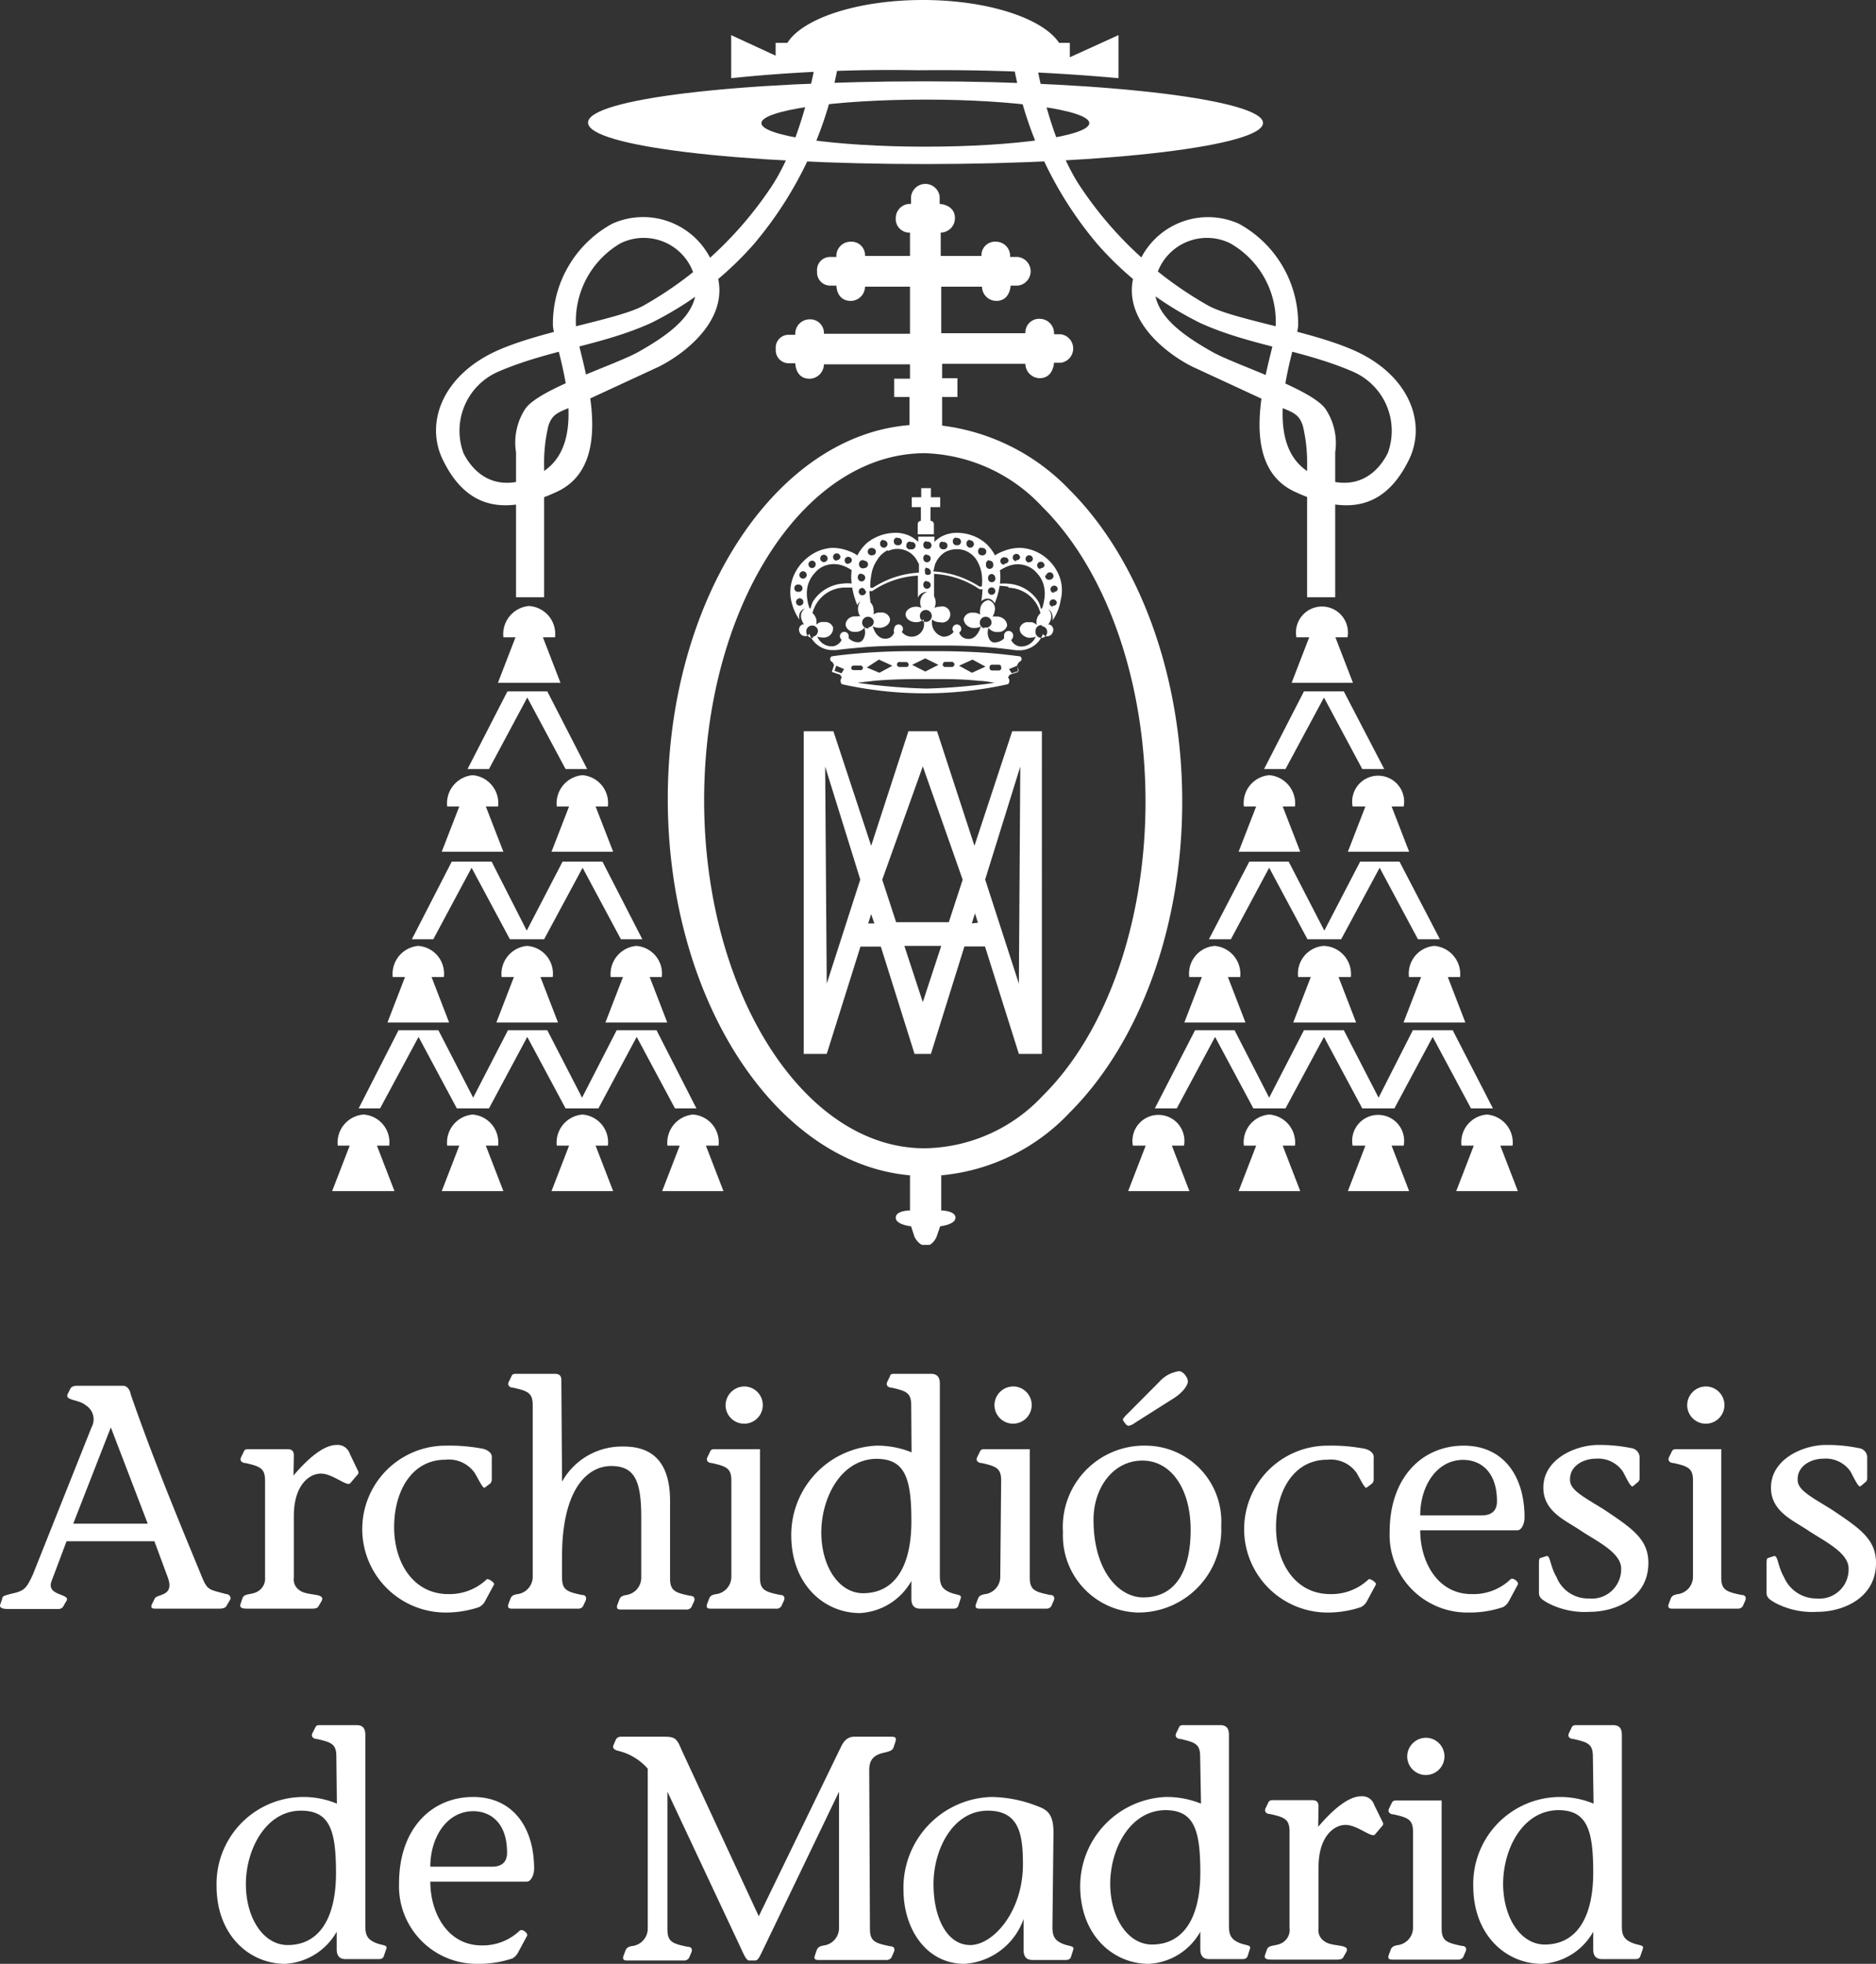 <svg xmlns="http://www.w3.org/2000/svg" xmlns:xlink="http://www.w3.org/1999/xlink" viewBox="0 0 106.81 111.8"><rect x="0" y="0" width="106.81" height="111.8" fill="#333333" stroke="none"/><defs><style>.cls-1{fill:#fff;}</style><symbol id="Escudo_monocromo_-_Blanco" data-name="Escudo monocromo - Blanco" viewBox="0 0 67.58 70.87"><g id="Layer_2" data-name="Layer 2"><path class="cls-1" d="M13,38.87l-1-2.59h.69A1.59,1.59,0,0,0,11.2,34.5a1.61,1.61,0,0,0-1.45,1.78h.69l-1,2.59Z"></path><path class="cls-1" d="M9.75,48.49l-1-2.58h.7A1.6,1.6,0,0,0,8,44.13a1.61,1.61,0,0,0-1.45,1.78h.69l-1,2.58Z"></path><path class="cls-1" d="M16,48.49l-1-2.58h.7a1.59,1.59,0,0,0-1.45-1.78,1.61,1.61,0,0,0-1.46,1.78h.7l-1,2.58Z"></path><path class="cls-1" d="M6.66,58.21l-1-2.59h.7a1.58,1.58,0,0,0-1.45-1.77,1.6,1.6,0,0,0-1.46,1.77h.7l-1,2.59Z"></path><path class="cls-1" d="M12.86,58.21l-1-2.59h.7a1.58,1.58,0,0,0-1.46-1.77,1.6,1.6,0,0,0-1.45,1.77h.7l-1,2.59Z"></path><path class="cls-1" d="M19.08,58.21l-1-2.59h.69a1.58,1.58,0,0,0-1.45-1.77,1.61,1.61,0,0,0-1.46,1.77h.7l-1,2.59Z"></path><path class="cls-1" d="M3.55,67.81l-1-2.59h.7a1.58,1.58,0,0,0-1.46-1.77A1.6,1.6,0,0,0,.32,65.22H1L0,67.81Z"></path><path class="cls-1" d="M9.75,67.81l-1-2.59h.7A1.59,1.59,0,0,0,8,63.45a1.6,1.6,0,0,0-1.45,1.77h.69l-1,2.59Z"></path><path class="cls-1" d="M16,67.81l-1-2.59h.7a1.58,1.58,0,0,0-1.45-1.77,1.6,1.6,0,0,0-1.46,1.77h.7l-1,2.59Z"></path><path class="cls-1" d="M22.28,67.81l-1-2.59H22a1.58,1.58,0,0,0-1.45-1.77,1.61,1.61,0,0,0-1.46,1.77h.7l-1,2.59Z"></path><polygon class="cls-1" points="18.47 58.65 17.54 58.65 17.14 58.65 16.2 58.65 14.23 62.49 12.25 58.65 11.32 58.65 10.94 58.65 10.01 58.65 8.03 62.49 6.05 58.65 5.12 58.65 4.71 58.65 3.78 58.65 1.51 63.1 2.73 63.1 4.92 59.03 7.1 63.1 7.71 63.1 8.32 63.1 8.93 63.1 11.11 59.03 13.29 63.1 13.91 63.1 14.55 63.1 15.16 63.1 17.34 59.03 19.52 63.1 20.74 63.1 18.47 58.65"></polygon><polygon class="cls-1" points="15.39 49.05 14.46 49.05 14.05 49.05 13.12 49.05 11.08 52.98 9.08 49.05 8.15 49.05 7.74 49.05 6.81 49.05 4.54 53.47 5.76 53.47 7.94 49.4 10.12 53.47 10.82 53.47 11.35 53.47 12.07 53.47 14.26 49.4 16.44 53.47 17.66 53.47 15.39 49.05"></polygon><polygon class="cls-1" points="14.52 43.78 12.25 39.36 11.32 39.36 10.91 39.36 9.98 39.36 7.71 43.78 8.93 43.78 11.11 39.71 13.29 43.78 14.52 43.78"></polygon><path class="cls-1" d="M24,13.91a19,19,0,0,1-5.85,4.48c-2.82,1.28-5.76,1.51-8.67,2.76a3.67,3.67,0,0,0-2,4.65c.35.7,1.54,2.53,4.21,1.23,3.38-1.66.88-7.51.88-8.53a6.48,6.48,0,0,1,3.37-5.76A4.29,4.29,0,0,1,21.67,15c1.43,2.88-1.54,5.12-3.08,5.88l-4.45,2.06c-1.14.53-1.57.5-1.83,1.31a9.13,9.13,0,0,0-.24,2.33V34h-1.6V25.75A3.51,3.51,0,0,1,11,23.27c.81-1.16,5.23-2.53,6.48-3.26,2.1-1.19,4-2.64,2.94-4.82a3,3,0,0,0-4-1.34A5.13,5.13,0,0,0,14,19.4c.47,2.07,2.07,7.07-1.19,8.59s-5.27.75-6.52-1.84c-1-2.09,0-4.74,3-6.14,2.5-1.16,6.81-1.77,8.38-2.58a21.31,21.31,0,0,0,7.21-6.61c1.89-2.7,2.62-7.18,2.62-7.18l1.43-.7A21.67,21.67,0,0,1,24,13.91Z"></path><path class="cls-1" d="M11.9,18.47"></path><path class="cls-1" d="M54.63,38.87l1-2.59h-.73a1.48,1.48,0,1,1,2.91,0h-.69l1,2.59Z"></path><path class="cls-1" d="M57.83,48.49l1-2.58h-.73a1.48,1.48,0,1,1,2.91,0h-.69l1,2.58Z"></path><path class="cls-1" d="M51.61,48.49l1-2.58h-.7a1.59,1.59,0,0,1,1.45-1.78,1.61,1.61,0,0,1,1.46,1.78h-.7l1,2.58Z"></path><path class="cls-1" d="M61,58.21l1-2.59h-.69a1.58,1.58,0,0,1,1.45-1.77,1.61,1.61,0,0,1,1.46,1.77h-.7l1,2.59Z"></path><path class="cls-1" d="M54.72,58.21l1-2.59H55a1.58,1.58,0,0,1,1.46-1.77A1.6,1.6,0,0,1,58,55.62h-.7l1,2.59Z"></path><path class="cls-1" d="M48.52,58.21l1-2.59h-.72a1.58,1.58,0,0,1,1.45-1.77,1.6,1.6,0,0,1,1.45,1.77H51l1,2.59Z"></path><path class="cls-1" d="M64,67.81l1-2.59h-.7a1.58,1.58,0,0,1,1.45-1.77,1.6,1.6,0,0,1,1.46,1.77h-.7l1,2.59Z"></path><path class="cls-1" d="M57.83,67.81l1-2.59h-.73a1.48,1.48,0,1,1,2.91,0h-.69l1,2.59Z"></path><path class="cls-1" d="M51.61,67.81l1-2.59h-.7a1.58,1.58,0,0,1,1.45-1.77,1.6,1.6,0,0,1,1.46,1.77h-.7l1,2.59Z"></path><path class="cls-1" d="M45.32,67.81l1-2.59h-.73a1.48,1.48,0,1,1,2.91,0h-.69l1,2.59Z"></path><polygon class="cls-1" points="49.13 58.65 50.07 58.65 50.44 58.65 51.38 58.65 53.35 62.49 55.33 58.65 56.26 58.65 56.67 58.65 57.6 58.65 59.58 62.49 61.53 58.65 62.46 58.65 62.87 58.65 63.8 58.65 66.09 63.1 64.84 63.1 62.66 59.03 60.48 63.1 59.87 63.1 59.26 63.1 58.65 63.1 56.47 59.03 54.28 63.1 53.67 63.1 53.06 63.1 52.45 63.1 50.27 59.03 48.09 63.1 46.84 63.1 49.13 58.65"></polygon><polygon class="cls-1" points="52.22 49.05 53.15 49.05 53.53 49.05 54.46 49.05 56.49 52.98 58.53 49.05 59.46 49.05 59.84 49.05 60.77 49.05 63.07 53.47 61.82 53.47 59.64 49.4 57.45 53.47 56.76 53.47 56.23 53.47 55.53 53.47 53.35 49.4 51.17 53.47 49.92 53.47 52.22 49.05"></polygon><polygon class="cls-1" points="53.06 43.78 55.33 39.36 56.26 39.36 56.67 39.36 57.6 39.36 59.9 43.78 58.65 43.78 56.47 39.71 54.28 43.78 53.06 43.78"></polygon><path class="cls-1" d="M43.58,13.91a19,19,0,0,0,5.85,4.48c2.82,1.28,5.76,1.51,8.67,2.76a3.67,3.67,0,0,1,2,4.65c-.35.7-1.54,2.53-4.22,1.23C52.51,25.37,55,19.52,55,18.5a6.48,6.48,0,0,0-3.37-5.76A4.29,4.29,0,0,0,45.91,15c-1.43,2.88,1.54,5.12,3.08,5.88l4.45,2.06c1.14.53,1.57.5,1.83,1.31a9.13,9.13,0,0,1,.24,2.33V34h1.6V25.75a3.51,3.51,0,0,0-.56-2.48c-.84-1.16-5.23-2.53-6.48-3.26-2.1-1.19-4-2.64-2.94-4.82a3,3,0,0,1,4-1.34,5.13,5.13,0,0,1,2.48,5.55c-.47,2.07-2.07,7.07,1.19,8.59s5.26.75,6.52-1.84c1-2.09,0-4.74-3-6.14-2.5-1.16-6.81-1.77-8.38-2.58a21.31,21.31,0,0,1-7.21-6.61c-1.9-2.7-2.62-7.18-2.62-7.18l-1.43-.7A21.57,21.57,0,0,0,43.58,13.91Z"></path><path class="cls-1" d="M55.68,18.47"></path><path class="cls-1" d="M33.77,4.63c-10.61,0-19.2,1-19.2,2.35s8.62,2.36,19.2,2.36S53,8.29,53,7,44.36,4.63,33.77,4.63Zm0,3.72c-5.14,0-9.33-.61-9.33-1.34s4.19-1.34,9.33-1.34,9.34.61,9.34,1.34S38.92,8.35,33.77,8.35Z"></path><path class="cls-1" d="M44.77,4.45V2L42,3.26V2.44h-.61C40.47,1.05,37.35,0,33.63,0s-6.84,1.05-7.71,2.44h-.67v.73L22.72,2V4.45A87.92,87.92,0,0,1,33.37,4,112.22,112.22,0,0,1,44.77,4.45Z"></path><path class="cls-1" d="M42,63.33c4-4,6.4-10.59,6.4-17.69S46,31.91,42,27.9a12.09,12.09,0,0,0-7.27-3.67V22.6h.87V21.53h-.87v-.82h4.74a.83.83,0,0,0,.81.82c.79,0,.82-.88.82-.88h.4a.82.82,0,0,0,0-1.62h-.4a.82.82,0,0,0-.82-.88.78.78,0,0,0-.81.82H34.68V16.32H37a.82.82,0,0,0,.82.81c.78,0,.81-.87.81-.87h.41a.82.82,0,0,0,0-1.63h-.44a.81.81,0,0,0-.81-.87.77.77,0,0,0-.82.81H34.65V13.24a.82.82,0,0,0,.81-.82c0-.78-.87-.81-.87-.81V11.2a.82.82,0,0,0-1.63,0v.41a.81.81,0,0,0-.87.81.77.77,0,0,0,.81.82v1.33H30.34a.77.77,0,0,0-.81-.81.81.81,0,0,0-.82.87h-.4a.74.74,0,0,0-.7.82.75.75,0,0,0,.7.81h.4s0,.87.82.87a.82.82,0,0,0,.81-.81H32.9V19H28a.78.78,0,0,0-.82-.82.82.82,0,0,0-.81.88h-.41a.73.73,0,0,0-.7.81.74.74,0,0,0,.7.81h.41s0,.88.81.88a.83.83,0,0,0,.82-.82H32.9v.82H32V22.6h.87v1.6c-7.68.61-13.79,10-13.76,21.36S25.25,66.24,32.9,66.91v2s-.81,0-.81.41.87.49.87.49l.2.61s.24.5.64.5.61-.5.61-.5l.21-.61s.87-.09.87-.49-.81-.41-.81-.41v-2A11.46,11.46,0,0,0,42,63.33ZM33.72,25.8a9.52,9.52,0,0,1,6.72,3.06c3.69,3.66,5.87,10,5.87,16.78s-2.18,13.1-5.84,16.73a9.37,9.37,0,0,1-6.75,3c-6.9,0-12.54-8.93-12.54-19.81S26.76,25.83,33.72,25.8Z"></path><path class="cls-1" d="M38.72,41.63l-2.15,6.52-2.13-6.52H32.81l-2.12,6.52-2.15-6.52H26.85V60h1.31l1.92-6.11h1.16L33.16,60h.93L36,53.88h1.17L39.1,60h1.31V41.63Zm-5.09,2Zm0,0,2.27,6.45-.79,2.42h-3l-.79-2.42ZM28.16,56l-.09-12.36,2,6.43Zm2.36-3.43.17-.53.18.53Zm3.11,4.48-1.05-3.2h2.1Zm2.79-4.48L36.6,52l.17.53Zm.76-2.5,2-6.43L39.1,56Z"></path><path class="cls-1" d="M34.62,28.87v-.56h-.53v-.52h-.55v.52H33v.56h.52v.78a.19.19,0,0,0-.18.19v.58h.92v-.58a.19.19,0,0,0-.19-.19v-.78Z"></path><path class="cls-1" d="M39.19,37.37s-1-.14-2-.21-2.06-.09-2.59-.09H33q-1.29,0-2.58.09h0c-.63.05-1.35.11-2,.21-.09.13-.1.24.07.33l.09.16-.13.39.47.16.1.16a.29.29,0,0,0,0,.38v0a21.77,21.77,0,0,0,9.46,0v0a.27.27,0,0,0,0-.38l.1-.16.48-.16L39,37.86l.1-.16C39.3,37.6,39.28,37.49,39.19,37.37Zm-2.73.18.74.4-.77.35-.74-.4Zm-1.69.27a.14.14,0,0,1,.14-.14h.39a.15.15,0,0,1,.13.15v0a.15.15,0,0,1-.15.14l-.38,0a.14.14,0,0,1-.14-.14Zm-1-.34.75.37-.75.38-.75-.38Zm-1.48.21h.39a.14.14,0,0,1,.14.14v0a.12.12,0,0,1-.13.14l-.39,0a.14.14,0,0,1-.14-.14v0A.14.14,0,0,1,32.34,37.69Zm-1.16-.14.77.35-.74.4L30.44,38ZM29,38.33l-.4-.14.1-.29.45.19Zm.56-.29v0a.13.13,0,0,1,.13-.15l.38,0a.14.14,0,0,1,.15.13V38a.13.13,0,0,1-.13.15l-.38,0A.14.14,0,0,1,29.55,38Zm8.18.83a33.73,33.73,0,0,1-3.91.33,34,34,0,0,1-3.93-.33,0,0,0,0,1,0,0l.94-.11c.75-.07,1.51-.09,2.26-.1h1.45c.46,0,1.41,0,2.27.1.32,0,.65.07.93.12C37.75,38.84,37.75,38.87,37.73,38.87Zm.36-.83a.14.14,0,0,1-.15.13l-.39,0a.14.14,0,0,1-.13-.15v-.05a.14.14,0,0,1,.15-.13l.38,0a.13.13,0,0,1,.13.15Zm1,.15-.41.14-.15-.24L39,37.9Z"></path><polygon class="cls-1" points="40.24 35.82 40.24 35.82 40.24 35.83 40.24 35.82"></polygon><path class="cls-1" d="M41.39,32.77a2.55,2.55,0,0,0-.73-1,2.47,2.47,0,0,0-1.45-.58,2.52,2.52,0,0,0-1,.19,1.93,1.93,0,0,0-.47.24,2.47,2.47,0,0,0-.55-.71,2.51,2.51,0,0,0-1.45-.57,1.92,1.92,0,0,0-1,.18,1.87,1.87,0,0,0-.45.33v-.3h-.92v.3a2.15,2.15,0,0,0-.46-.33,1.88,1.88,0,0,0-1-.18,2.58,2.58,0,0,0-1.46.57,2.66,2.66,0,0,0-.55.71,1.64,1.64,0,0,0-.46-.24,2.52,2.52,0,0,0-1-.19A2.44,2.44,0,0,0,27,31.8a2.55,2.55,0,0,0-.73,1,2.36,2.36,0,0,0-.15,1.3,3.06,3.06,0,0,0,.37,1l.12.18a.76.76,0,0,1,0-.34.51.51,0,0,1,.33-.31h.11l.13,0a2.58,2.58,0,0,1-.12-.48,1.93,1.93,0,0,1,0-.72,1.67,1.67,0,0,1,.41-.8,1.37,1.37,0,0,1,.66-.45,1.51,1.51,0,0,1,.88,0,2.13,2.13,0,0,1,.57.28,2.75,2.75,0,0,0,0,.76v0a2.42,2.42,0,0,0-.47,0,2.23,2.23,0,0,0-1.72,1,1.57,1.57,0,0,0-.15.43.33.33,0,0,0-.19-.06H27a.54.54,0,0,0-.27.68.82.82,0,0,0,.14.28h0a.15.15,0,0,0-.09,0,.32.32,0,0,0-.17.43.34.34,0,0,0,.42.22.33.33,0,0,0,.14-.12,1.41,1.41,0,0,0,1.25.93h.21l.07,0c.56-.08,1.19-.13,1.75-.18.85-.06,1.7-.07,2.55-.08h1.63c.51,0,1.59,0,2.56.08.72.05,1.45.15,1.77.19h.25a1.43,1.43,0,0,0,1.26-.93.33.33,0,0,0,.14.12.34.34,0,0,0,.42-.22.32.32,0,0,0-.17-.43.16.16,0,0,0-.1,0h0a.69.69,0,0,0,.15-.28.54.54,0,0,0-.27-.68h-.09a.36.36,0,0,0-.2.06,1.3,1.3,0,0,0-.15-.43,2.19,2.19,0,0,0-1.71-1,2.42,2.42,0,0,0-.47,0v0a2.87,2.87,0,0,0,0-.76,2.41,2.41,0,0,1,.58-.28,1.48,1.48,0,0,1,.87,0,1.41,1.41,0,0,1,.67.45,1.59,1.59,0,0,1,.4.8,1.92,1.92,0,0,1,0,.72,2.58,2.58,0,0,1-.12.48l.13,0h.11A.47.47,0,0,1,41,35a.64.64,0,0,1,0,.34l.12-.18a2.74,2.74,0,0,0,.36-1A2.23,2.23,0,0,0,41.39,32.77Zm-14.82.51a.21.21,0,0,1,.21.21.2.2,0,0,1-.21.2.21.21,0,1,1,0-.41Zm.05,1.2a.21.21,0,0,1-.21-.21.22.22,0,0,1,.21-.21.21.21,0,0,1,.21.21A.21.21,0,0,1,26.62,34.48Zm.19-1.54a.21.21,0,0,1-.21-.21.22.22,0,0,1,.21-.21.21.21,0,0,1,.21.21A.21.21,0,0,1,26.81,32.94Zm.52-.6a.21.21,0,0,1-.21-.21.21.21,0,0,1,.21-.21.2.2,0,0,1,.2.21A.21.21,0,0,1,27.33,32.34ZM28,32a.21.21,0,0,1-.21-.21.21.21,0,0,1,.21-.21.22.22,0,0,1,.21.21A.21.21,0,0,1,28,32Zm.73-.08a.21.21,0,0,1-.21-.21.21.21,0,0,1,.21-.21.22.22,0,0,1,.21.21A.21.21,0,0,1,28.72,31.89Zm.66.19a.21.21,0,0,1-.21-.21.2.2,0,0,1,.21-.2.2.2,0,0,1,.2.2A.2.2,0,0,1,29.38,32.08Zm8.37.78a.21.21,0,1,1-.41,0,.2.2,0,0,1,.2-.21A.21.21,0,0,1,37.75,32.86Zm0,.76a.21.21,0,0,1-.42,0,.21.21,0,0,1,.42,0Zm-.32-1.73a.2.2,0,0,1,.2.21.21.21,0,1,1-.41,0A.21.21,0,0,1,37.39,31.89Zm-.45-.72a.21.21,0,1,1,0,.41.2.2,0,0,1-.21-.2A.21.21,0,0,1,36.94,31.17Zm-.66-.44a.22.22,0,0,1,.21.21.21.21,0,0,1-.21.21.21.21,0,0,1-.21-.21A.21.21,0,0,1,36.28,30.73Zm-.78-.13a.21.21,0,1,1,0,.41.2.2,0,0,1-.21-.2A.21.21,0,0,1,35.5,30.6Zm-.77.23a.21.21,0,1,1,0,.41.21.21,0,0,1-.21-.21A.2.2,0,0,1,34.73,30.83Zm-.45,1.25a.91.91,0,0,0,.07-.14,1.47,1.47,0,0,1,.5-.54A1.45,1.45,0,0,1,36,31.33a1.4,1.4,0,0,1,.66.5,2.15,2.15,0,0,1,.33.89,3.14,3.14,0,0,1,0,.67l-.14,0a5.35,5.35,0,0,0-2.62-.86Zm-.46-1.27a.21.21,0,1,1,0,.41.21.21,0,0,1-.21-.21A.2.2,0,0,1,33.82,30.81Zm0,.75a.21.21,0,0,1,.21.21.22.22,0,0,1-.21.21.21.21,0,0,1-.21-.21A.21.21,0,0,1,33.82,31.56Zm0,.75a.22.22,0,0,1,.21.21,0,0,0,0,1,0,0h0a.18.18,0,0,1,0,.1h0a.19.19,0,0,1-.16.08.18.18,0,0,1-.16-.08h0a.19.19,0,0,1,0-.1v0A.21.21,0,0,1,33.82,32.31Zm0,.76a.21.21,0,0,1,.21.21.22.22,0,0,1-.21.21.21.21,0,0,1-.21-.21A.21.21,0,0,1,33.82,33.07Zm-.91-2.24a.21.21,0,1,1,0,.41A.21.21,0,0,1,32.7,31,.2.2,0,0,1,32.91,30.83Zm-.77-.23a.21.21,0,1,1,0,.41.2.2,0,0,1-.21-.2A.21.21,0,0,1,32.14,30.6Zm-.78.13a.22.22,0,0,1,.21.21.21.21,0,0,1-.21.21.21.21,0,0,1-.21-.21A.21.21,0,0,1,31.36,30.73Zm.26.6a1.26,1.26,0,0,1,1.66.61l.08.14v.49a5.31,5.31,0,0,0-2.62.86l-.15,0a3,3,0,0,1,.05-.67,2,2,0,0,1,.33-.89A1.42,1.42,0,0,1,31.62,31.33Zm-.92-.16a.21.21,0,0,1,.21.21.2.2,0,0,1-.21.2.21.21,0,1,1,0-.41Zm-.45.72a.21.21,0,0,1,.21.21.21.21,0,0,1-.21.21A.22.22,0,0,1,30,32.1.21.21,0,0,1,30.25,31.89Zm-.16.76a.21.21,0,0,1,.21.21.21.21,0,0,1-.21.21.22.22,0,0,1-.21-.21A.21.21,0,0,1,30.09,32.65Zm.26,1a.22.22,0,0,1-.21.21.21.21,0,0,1-.21-.21.21.21,0,0,1,.21-.21A.21.21,0,0,1,30.35,33.62Zm-3,2.63A.34.34,0,0,1,27,36a.33.33,0,0,1,.66-.11A.34.34,0,0,1,27.36,36.25Zm3.16-.54a.33.33,0,0,1-.38-.27.33.33,0,1,1,.66-.11A.32.32,0,0,1,30.52,35.71Zm6.59,0a.32.32,0,0,1-.27-.38.33.33,0,1,1,.66.11A.33.33,0,0,1,37.11,35.71Zm3.28-.12a.33.33,0,0,1,.28.38.34.34,0,0,1-.39.28.34.34,0,0,1-.27-.39A.32.32,0,0,1,40.39,35.59Zm-1.9-2.19a1.93,1.93,0,0,1,1.8,1.45.66.66,0,0,0-.21.34.7.7,0,0,0,0,.32.76.76,0,0,0-.28-.15l-.2,0a.47.47,0,0,0-.48.3c-.07.24.14.5.45.58a.63.63,0,0,0,.19,0,.53.53,0,0,0,.26-.06.89.89,0,0,1-.92.56.65.65,0,0,1-.48-.37.27.27,0,0,0,.11-.2.26.26,0,1,0-.51,0,.23.23,0,0,0,0,.11h0a.77.77,0,0,1-.61.23.36.36,0,0,1-.22-.16.79.79,0,0,1-.08-.59l0-.09a.67.67,0,0,0,.43.25h.12a.51.51,0,0,0,.53-.36c0-.24-.19-.47-.51-.52h-.12a.64.64,0,0,0-.2,0,.73.73,0,0,0,.12-.3.52.52,0,0,0-.35-.64h0a.56.56,0,0,0-.47.52.64.64,0,0,0,0,.31.72.72,0,0,0-.3-.11h-.12a.48.48,0,0,0-.52.35c0,.24.19.47.51.52h.12a.62.62,0,0,0,.34-.09v0c-.1.38-.36.74-.7.71a.53.53,0,0,1-.53-.36l0,0a.24.24,0,0,0,.12-.21.25.25,0,0,0-.5,0,.21.21,0,0,0,.07.17l0,0a.77.77,0,0,1-.59.28.83.83,0,0,1-.65-.89v-.1a.67.67,0,0,0,.45.16.46.46,0,1,0,0-.88.62.62,0,0,0-.31.07.78.78,0,0,0,.07-.31c0-.32-.2-.59-.44-.59s-.44.27-.44.59a.78.78,0,0,0,.07.31.64.64,0,0,0-.31-.07c-.32,0-.59.2-.59.44s.27.44.59.44a.62.62,0,0,0,.44-.16v.1a.71.71,0,0,1-1.25.61l0,0a.24.24,0,0,0,.07-.17.25.25,0,0,0-.5,0A.24.24,0,0,0,32,36l0,0a.51.51,0,0,1-.53.36c-.34,0-.59-.33-.69-.71v0a.68.68,0,0,0,.35.09h.12c.32-.05.55-.28.51-.52a.49.49,0,0,0-.52-.35h-.13a.68.68,0,0,0-.29.11.64.64,0,0,0,0-.31.56.56,0,0,0-.47-.52h-.06c-.24,0-.39.32-.34.64a.73.73,0,0,0,.12.3.69.69,0,0,0-.2,0h-.12c-.32,0-.55.28-.51.52a.5.5,0,0,0,.53.36h.12a.69.69,0,0,0,.43-.25l0,.09a.75.75,0,0,1-.09.59.33.33,0,0,1-.22.16.74.74,0,0,1-.6-.23h0a.43.43,0,0,0,0-.11.25.25,0,1,0-.5,0,.26.26,0,0,0,.1.2.65.65,0,0,1-.47.37.88.88,0,0,1-.92-.56.51.51,0,0,0,.25.06.69.69,0,0,0,.2,0,.53.53,0,0,0,.45-.58.48.48,0,0,0-.48-.3l-.2,0a.69.69,0,0,0-.28.15.7.7,0,0,0,0-.32.73.73,0,0,0-.21-.34,1.92,1.92,0,0,1,1.79-1.45l.47,0a4.56,4.56,0,0,0,.29,1h0a.46.46,0,0,1,.35-.27h.07a.53.53,0,0,1,.34.15,6.28,6.28,0,0,1-.07-.68l.16,0a5.08,5.08,0,0,1,2.6-.88v1.26a.53.53,0,0,1,.46-.33.55.55,0,0,1,.46.33V32.67a5.12,5.12,0,0,1,2.6.88l.16,0a6.28,6.28,0,0,1-.07.68.53.53,0,0,1,.34-.15h.07a.47.47,0,0,1,.35.27h0a3.92,3.92,0,0,0,.28-1A3.59,3.59,0,0,1,38.49,33.4Zm-4.67,1.94a.34.34,0,1,1,0-.67.34.34,0,0,1,0,.67Zm4.44-3.26a.21.21,0,1,1,0-.41.2.2,0,0,1,.21.2A.21.21,0,0,1,38.26,32.08Zm.66-.19a.21.21,0,0,1-.21-.21.21.21,0,0,1,.21-.21.22.22,0,0,1,.21.21A.21.21,0,0,1,38.92,31.89Zm.73.08a.21.21,0,0,1-.21-.21.21.21,0,0,1,.21-.21.22.22,0,0,1,.21.21A.21.21,0,0,1,39.65,32Zm.66.37a.22.22,0,0,1-.21-.21.21.21,0,0,1,.21-.21.21.21,0,0,1,.21.21A.21.21,0,0,1,40.31,32.34Zm.3.39a.22.22,0,0,1,.21-.21.21.21,0,0,1,.21.21.21.21,0,0,1-.21.21A.21.21,0,0,1,40.61,32.73Zm.4,1.75a.21.21,0,0,1-.21-.21.22.22,0,0,1,.21-.21.21.21,0,0,1,.21.21A.21.21,0,0,1,41,34.48Zm.06-.79a.2.2,0,0,1-.21-.2.21.21,0,0,1,.21-.21.2.2,0,0,1,.2.21A.2.2,0,0,1,41.07,33.69Z"></path></g></symbol></defs><g id="Capa_2" data-name="Capa 2"><g id="Capa_1-2" data-name="Capa 1"><path class="cls-1" d="M12.89,91.43c-.07.13-.27.15-.42.15H8.89c-.17,0-.35,0-.24-.25L8.81,91c.15-.27,1.13-.11.75-1.18l-.77-2.08h-5L2.94,90c-.34.87,1.09.71.85,1.13l-.11.18c-.05.09-.11.29-.36.29H.6c-.34,0-.72,0-.56-.33L.13,91c0-.15.2-.18.47-.26.76-.16.89-.27,1.27-1.1l3.34-8.38A.94.94,0,0,0,4.88,80c-.42-.36-1.27-.25-1-.69L4,79.07c.08-.16.24-.18.44-.18H7c.25,0,.4.24.45.51,1.25,3.62,2.78,7.3,4,10.26.36.9.42.81,1.42,1.09.19,0,.29.18.25.29ZM8.41,86.74l-2.1-5.48L4.17,86.74Z"></path><path class="cls-1" d="M16.71,84c.89-1.05,1.76-1.74,2.45-1.74a.72.72,0,0,1,.75.49l.48,1a.18.18,0,0,1,0,.16l-.45.53c-.19.21-1-.55-1.67-.55s-1.54.67-1.54,2.41V89.8a.74.74,0,0,0,.32.73c.46.36,1.56.12,1.24.65l-.15.25c-.07.17-.31.15-.56.15H14.16c-.29,0-.58,0-.45-.31L13.8,91c.11-.35.61-.15,1-.49a.84.84,0,0,0,.29-.73V84.29c0-.7-.28-.81-1.11-1-.18,0-.36-.12-.25-.34l.16-.33c.05-.12.16-.12.27-.12h2.14c.2,0,.43,0,.43.36Z"></path><path class="cls-1" d="M28,84.26a.46.46,0,0,1-.07.18l-.33.25c-.1.09-.36-.49-.58-.85a1.8,1.8,0,0,0-1.66-.74c-1.93,0-2.92,1.81-2.92,3.84s1.1,3.81,3.08,3.81a3.07,3.07,0,0,0,2.19-.84c.09-.07.47.2.42.29l-.49.91a.82.82,0,0,1-.36.38,5.92,5.92,0,0,1-1.94.31,4.75,4.75,0,0,1,.07-9.5,10,10,0,0,1,2.1.18c.33.09.53.29.49.53Z"></path><path class="cls-1" d="M32,84.35h0a3.9,3.9,0,0,1,3.52-2c1.67,0,2.63.94,2.63,3.1v4.4c0,.71.27.82,1.16,1,.23,0,.27.18.2.33l-.15.32a.32.32,0,0,1-.3.13H35.38c-.14,0-.32,0-.23-.27l.11-.29c.07-.2.21-.22.34-.26a1,1,0,0,0,.91-1V86.38c0-2.07-.37-2.92-1.71-2.92S32,84.75,32,88.61V89.8c0,.71.27.82,1.14,1,.23,0,.27.18.2.33l-.15.32a.32.32,0,0,1-.3.13H29.18c-.14,0-.32,0-.23-.27l.11-.29c.07-.2.21-.22.34-.26a1,1,0,0,0,.93-1V80c0-.71-.28-.81-1.11-1-.18,0-.36-.12-.25-.34l.16-.33c.05-.12.16-.12.27-.12h2.12c.2,0,.44,0,.44.36Z"></path><path class="cls-1" d="M41.64,84.29c0-.7-.28-.81-1.11-1-.18,0-.36-.12-.25-.34l.16-.33c.05-.12.16-.12.27-.12h2.56V89.8c0,.71.27.82,1.16,1,.23,0,.27.18.2.33l-.15.32a.33.33,0,0,1-.31.13H40.49c-.14,0-.32,0-.23-.27l.11-.29c.07-.2.21-.22.34-.26a1,1,0,0,0,.93-1Zm.74-5.36A1.06,1.06,0,1,1,41.31,80,1.08,1.08,0,0,1,42.38,78.93Z"></path><path class="cls-1" d="M51.88,80c0-.71-.28-.81-1.11-1-.18,0-.36-.12-.25-.34l.16-.33c0-.12.16-.12.27-.12H53c.36,0,.51.19.51.56V89.68c0,.49.09.74.5.94s.77.13.69.36l-.14.44c-.07.18-.24.16-.42.16H52.4c-.36,0-.51-.2-.51-.56V90h0a3.57,3.57,0,0,1-2.94,1.83c-2,0-3.9-1.6-3.9-4.44A5.09,5.09,0,0,1,49.9,82.3a5.17,5.17,0,0,1,2,.38Zm-5.12,7.23c0,1.94,1,3.47,2.38,3.47,1.78,0,2.75-1.49,2.75-4.1,0-2.45-.36-3.55-2-3.55C47.87,83.08,46.76,85.27,46.76,87.26Z"></path><path class="cls-1" d="M57,84.29c0-.7-.27-.81-1.1-1-.19,0-.37-.12-.26-.34l.16-.33c.06-.12.17-.12.28-.12h2.55V89.8c0,.71.27.82,1.16,1,.24,0,.27.18.2.33l-.14.32a.35.35,0,0,1-.31.13H55.81c-.15,0-.33,0-.24-.27l.11-.29c.07-.2.22-.22.35-.26a1,1,0,0,0,.92-1Zm.74-5.36A1.06,1.06,0,1,1,56.62,80,1.07,1.07,0,0,1,57.69,78.93Z"></path><path class="cls-1" d="M69.53,86.87A4.72,4.72,0,0,1,64.8,91.8a4.38,4.38,0,0,1-4.28-4.57,4.63,4.63,0,0,1,4.73-4.93A4.32,4.32,0,0,1,69.53,86.87Zm-7.27-.35c0,2.92,1.45,4.42,2.83,4.42,2,0,2.7-1.77,2.7-3.84,0-2.34-1.11-3.95-2.75-3.95S62.26,84.67,62.26,86.52ZM64.62,81a.89.89,0,0,1-.36.17.27.27,0,0,1-.2-.15.39.39,0,0,1-.13-.23,1.74,1.74,0,0,1,.27-.31L66,78.67a1.85,1.85,0,0,1,1.13-.61c.22,0,.5.34.5.59s-.36.67-.77.93Z"></path><path class="cls-1" d="M78.21,84.26a.46.46,0,0,1-.07.18l-.33.25c-.1.09-.36-.49-.58-.85a1.8,1.8,0,0,0-1.66-.74c-1.93,0-2.92,1.81-2.92,3.84s1.1,3.81,3.08,3.81a3.07,3.07,0,0,0,2.19-.84c.09-.07.47.2.42.29l-.49.91a.82.82,0,0,1-.36.38,5.92,5.92,0,0,1-1.94.31,4.75,4.75,0,0,1,.07-9.5,10,10,0,0,1,2.1.18c.33.09.53.29.49.53Z"></path><path class="cls-1" d="M80.86,87.12c0,1.81,1,3.63,2.92,3.63A3.05,3.05,0,0,0,86,89.91c.15-.13.49.16.42.29l-.49.91a.85.85,0,0,1-.35.38,5.94,5.94,0,0,1-2,.31,4.42,4.42,0,0,1-4.46-4.59c0-3.1,1.85-4.91,4.22-4.91,2.21,0,3.46,1.67,3.46,4.09,0,.33-.16.73-.41.73Zm3.5-.85c.59,0,.87-.29.87-.8,0-1.76-1-2.36-1.92-2.36-1.53,0-2.45,1.51-2.45,3.16Z"></path><path class="cls-1" d="M87.62,89.06c0-.18,0-.33.07-.36l.35-.11c.23-.09.21.58.58,1.19A1.93,1.93,0,0,0,90.46,91a1.67,1.67,0,0,0,1.84-1.71c0-.92-1.47-1.59-2.31-2.16s-2.12-1.07-2.12-2.44c0-1.65,1.87-2.43,3.12-2.43a9.11,9.11,0,0,1,1.89.18.54.54,0,0,1,.47.51v1.25a.3.3,0,0,1-.08.16l-.3.25c-.11.11-.37-.47-.58-.85a1.71,1.71,0,0,0-1.51-.72c-.78,0-1.52.45-1.49,1.21,0,.56.67.91,1.91,1.67,1.63,1.09,2.55,1.7,2.55,3.06,0,2-1.88,2.78-3.33,2.78a4.56,4.56,0,0,1-2.41-.51c-.2-.13-.49-.25-.49-.56Z"></path><path class="cls-1" d="M96.39,84.29c0-.7-.27-.81-1.1-1-.19,0-.37-.12-.26-.34l.16-.33c.06-.12.17-.12.28-.12H98V89.8c0,.71.27.82,1.16,1,.24,0,.27.18.2.33l-.14.32a.35.35,0,0,1-.31.13H95.25c-.15,0-.33,0-.24-.27l.11-.29c.07-.2.22-.22.35-.26a1,1,0,0,0,.92-1Zm.74-5.36A1.06,1.06,0,1,1,96.06,80,1.07,1.07,0,0,1,97.13,78.93Z"></path><path class="cls-1" d="M100.58,89.06c0-.18,0-.33.07-.36l.34-.11c.24-.09.22.58.58,1.19A2,2,0,0,0,103.42,91a1.66,1.66,0,0,0,1.83-1.71c0-.92-1.46-1.59-2.3-2.16s-2.12-1.07-2.12-2.44c0-1.65,1.87-2.43,3.12-2.43a8.93,8.93,0,0,1,1.88.18.54.54,0,0,1,.48.51v1.25a.3.3,0,0,1-.08.16l-.3.25c-.11.11-.37-.47-.58-.85a1.71,1.71,0,0,0-1.51-.72c-.78,0-1.52.45-1.49,1.21,0,.56.67.91,1.91,1.67,1.63,1.09,2.55,1.7,2.55,3.06,0,2-1.88,2.78-3.33,2.78a4.56,4.56,0,0,1-2.41-.51c-.2-.13-.49-.25-.49-.56Z"></path><path class="cls-1" d="M19.15,100c0-.71-.27-.81-1.1-1-.18,0-.37-.12-.26-.34l.17-.33c.05-.12.16-.12.27-.12H20.3c.36,0,.5.19.5.56v10.86c0,.49.09.74.51.94s.76.13.69.36l-.15.44c-.07.18-.23.16-.41.16H19.68c-.36,0-.51-.2-.51-.56v-1h0a3.6,3.6,0,0,1-2.94,1.83c-2,0-3.9-1.6-3.9-4.44a4.95,4.95,0,0,1,6.85-4.68ZM14,107.26c0,1.94,1,3.47,2.38,3.47,1.77,0,2.75-1.49,2.75-4.1,0-2.45-.36-3.55-2-3.55C15.15,103.08,14,105.27,14,107.26Z"></path><path class="cls-1" d="M24.5,107.12c0,1.81,1,3.63,2.92,3.63a3.05,3.05,0,0,0,2.17-.84c.15-.13.49.16.42.29l-.49.91a.88.88,0,0,1-.34.38,6.05,6.05,0,0,1-2,.31,4.42,4.42,0,0,1-4.46-4.59c0-3.1,1.85-4.91,4.22-4.91,2.21,0,3.47,1.67,3.47,4.09,0,.33-.17.73-.42.73Zm3.5-.85c.6,0,.87-.29.87-.8,0-1.76-1-2.36-1.92-2.36-1.53,0-2.45,1.51-2.45,3.16Z"></path><path class="cls-1" d="M49.53,109.8c0,.71.27.82,1.16,1,.24,0,.27.18.2.33l-.14.32a.35.35,0,0,1-.31.13H46.63c-.14,0-.33,0-.23-.27l.1-.29c.08-.2.22-.22.35-.26a1,1,0,0,0,.92-1V102h0l-4.43,9.21c-.11.22-.2.4-.34.4h-.36c-.11,0-.26-.25-.4-.58L38,102h0v7.83c0,.71.27.82,1.16,1,.24,0,.27.18.2.33l-.14.32a.35.35,0,0,1-.31.13H35.74c-.15,0-.33,0-.24-.27l.11-.29c.07-.2.22-.22.34-.26a1,1,0,0,0,.93-1v-9.1a3.23,3.23,0,0,0-1.62-1c-.36-.08-.39-.2-.32-.37l.14-.32a.35.35,0,0,1,.31-.13H37.8c.6,0,.73.07,1,.74l4.4,9.48,4.68-9.64c.23-.49.51-.58.76-.58h2.08c.19,0,.35,0,.26.29l-.11.33c-.07.18-.25.21-.45.27-.55.11-.93.31-.93,1Z"></path><path class="cls-1" d="M59.92,109.68c0,.49.09.74.5.94s.76.13.69.36l-.14.44c-.08.18-.24.16-.42.16H58.79c-.36,0-.51-.2-.51-.56v-1.78h0a3.83,3.83,0,0,1-3.37,2.56c-2.18,0-3.47-2-3.47-4.21a5.16,5.16,0,0,1,5-5.29,7.35,7.35,0,0,1,2.54.49c.52.2,1,.34,1,1.52Zm-6.77-2.42c0,1.94.78,3.47,2.09,3.47s3-1.91,3-4.59c0-1.67-.19-3.06-2-3.06C54.26,103.08,53.15,105.27,53.15,107.26Z"></path><path class="cls-1" d="M68.33,100c0-.71-.28-.81-1.11-1-.18,0-.36-.12-.25-.34l.16-.33c.05-.12.16-.12.27-.12h2.07c.36,0,.5.19.5.56v10.86c0,.49.1.74.51.94s.76.13.69.36l-.14.44c-.08.18-.24.16-.42.16H68.85c-.36,0-.51-.2-.51-.56v-1h0a3.57,3.57,0,0,1-2.94,1.83c-2,0-3.9-1.6-3.9-4.44a5.09,5.09,0,0,1,4.88-5.06,5.17,5.17,0,0,1,2,.38Zm-5.12,7.23c0,1.94,1,3.47,2.38,3.47,1.77,0,2.75-1.49,2.75-4.1,0-2.45-.36-3.55-2-3.55C64.32,103.08,63.21,105.27,63.21,107.26Z"></path><path class="cls-1" d="M75.05,104c.89-1.05,1.76-1.74,2.45-1.74a.71.71,0,0,1,.74.49l.49,1a.16.16,0,0,1,0,.16l-.45.53c-.18.21-1-.55-1.67-.55s-1.54.67-1.54,2.41v3.48a.74.74,0,0,0,.33.73c.45.36,1.56.12,1.23.65l-.14.25c-.08.17-.31.15-.57.15H72.49c-.29,0-.58,0-.45-.31l.09-.25c.11-.35.62-.15,1-.49a.82.82,0,0,0,.29-.73v-5.51c0-.7-.27-.81-1.11-1-.18,0-.36-.12-.25-.34l.16-.33c.06-.12.17-.12.27-.12h2.14c.2,0,.44,0,.44.36Z"></path><path class="cls-1" d="M80.45,104.29c0-.7-.27-.81-1.11-1-.18,0-.36-.12-.25-.34l.16-.33c.06-.12.17-.12.28-.12h2.55v7.28c0,.71.27.82,1.16,1,.24,0,.27.18.2.33l-.14.32a.35.35,0,0,1-.31.13H79.31c-.15,0-.33,0-.24-.27l.11-.29c.07-.2.22-.22.35-.26a1,1,0,0,0,.92-1Zm.74-5.36A1.06,1.06,0,1,1,80.12,100,1.07,1.07,0,0,1,81.19,98.93Z"></path><path class="cls-1" d="M90.69,100c0-.71-.27-.81-1.1-1-.19,0-.37-.12-.26-.34l.16-.33c.06-.12.17-.12.28-.12h2.06c.37,0,.51.19.51.56v10.86c0,.49.09.74.51.94s.76.13.69.36l-.15.44c-.07.18-.23.16-.42.16H91.22c-.37,0-.51-.2-.51-.56v-1h0a3.57,3.57,0,0,1-2.93,1.83c-2,0-3.9-1.6-3.9-4.44a4.95,4.95,0,0,1,6.85-4.68Zm-5.11,7.23c0,1.94,1,3.47,2.37,3.47,1.78,0,2.76-1.49,2.76-4.1,0-2.45-.36-3.55-2-3.55C86.68,103.08,85.58,105.27,85.58,107.26Z"></path><use width="67.58" height="70.87" transform="translate(18.91)" xlink:href="#Escudo_monocromo_-_Blanco"></use></g></g></svg>